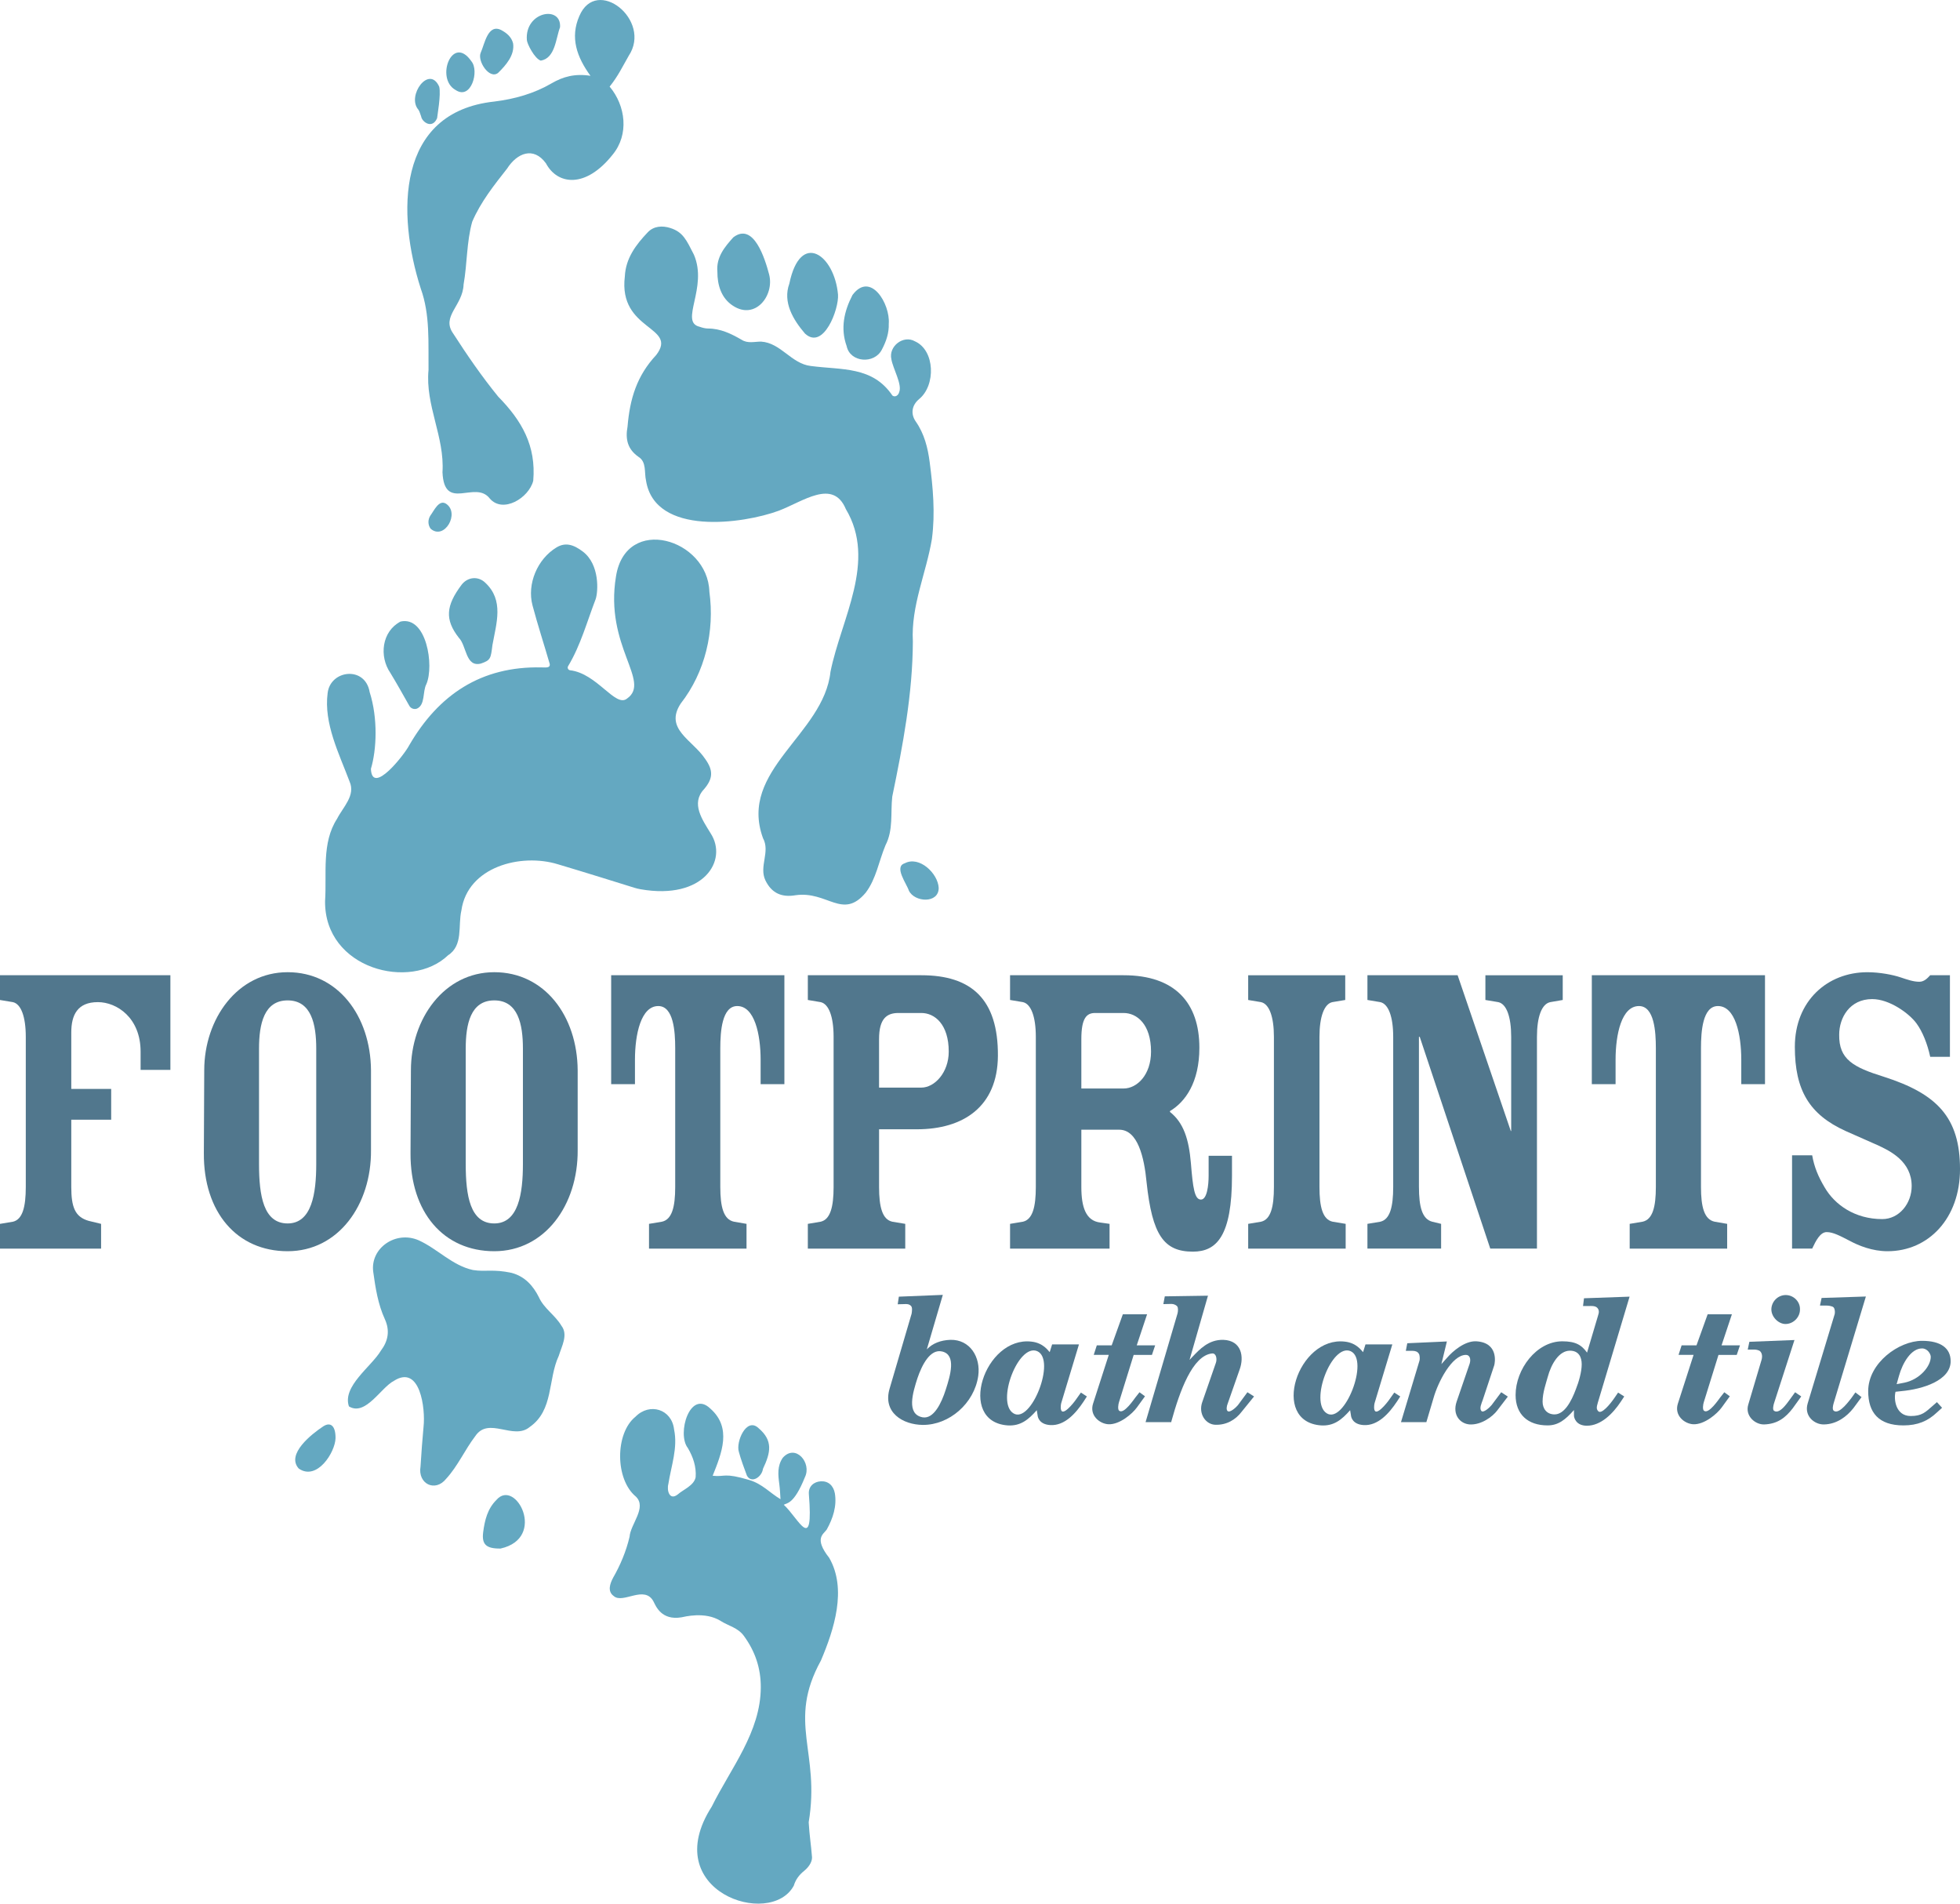 <?xml version="1.0" encoding="UTF-8"?><svg id="Layer_2" xmlns="http://www.w3.org/2000/svg" viewBox="0 0 1694.29 1645.21"><defs><style>.cls-1{fill:#64a8c1;}.cls-2{fill:#51778d;}</style></defs><g id="Logo"><path class="cls-2" d="m121.54,908.85c0-29.26-20.55-42.78-36.94-42.78-17.76,0-22.98,11.26-22.98,26.25v48.75h34.49v26.63h-34.49v58.13c0,17.25,3.15,25.86,14.96,29.25l10.81,2.62v21.4H0v-21.4l11.15-1.85c8.32-1.9,11.14-12.77,11.14-30.01v-129.75c0-17.61-4.18-28.48-11.14-30.01l-11.15-1.85v-21.4h147.29v81.78h-25.75v-15.76Z"/><path class="cls-2" d="m320.7,993.97c.38,47.26-28.21,87.37-72.06,87.37s-72.78-33.76-72.42-84.76l.33-71.62c0-44.28,28.6-84.76,72.09-84.76s71.69,37.86,72.06,84.76v69Zm-96.79,12c0,27.37,3.84,51.36,24.73,51.36s24.73-25.86,24.73-51.36v-99.76c0-21.01-4.23-41.64-24.73-41.64s-24.73,20.63-24.73,41.64v99.76Z"/><path class="cls-2" d="m499.36,993.97c.34,47.26-28.21,87.37-72.09,87.37s-72.7-33.76-72.4-84.76l.34-71.62c0-44.28,28.56-84.76,72.06-84.76s71.76,37.86,72.09,84.76v69Zm-96.77,12c0,27.37,3.81,51.36,24.69,51.36s24.75-25.86,24.75-51.36v-99.76c0-21.01-4.2-41.64-24.75-41.64s-24.69,20.63-24.69,41.64v99.76Z"/><path class="cls-2" d="m528.32,842.83h149.73v94.14h-20.54v-21.02c0-22.13-5.25-46.49-20.21-46.49-13.22,0-14.65,22.13-14.65,36.37v120c0,17.23,2.8,28.12,11.86,30.01l10.81,1.85v21.4h-84.29v-21.4l11.17-1.85c8.69-1.9,11.47-12.78,11.47-30.01v-120c0-14.24-1.38-36.37-14.63-36.37-14.94,0-20.16,24.36-20.16,46.49v21.02h-20.57v-94.14Z"/><path class="cls-2" d="m759.9,975.95v49.88c0,17.25,2.77,28.12,11.48,30.01l11.15,1.85v21.4h-84.21v-21.4l11.07-1.85c8.35-1.9,11.2-12.77,11.2-30.01v-129.75c0-17.61-4.23-28.48-11.2-30.01l-11.07-1.86v-21.38h98.12c42.87,0,66.53,20.27,66.18,69.77-.34,43.86-29.93,63.36-69.99,63.36h-32.74Zm0-36.01h36.54c11.53,0,23.68-13.11,23.68-31.09,0-23.65-12.16-33.4-23.68-33.4h-19.82c-10.09,0-16.73,4.87-16.73,22.52v41.96Z"/><path class="cls-2" d="m934.75,976.32v49.51c0,17.23,3.78,29.23,16.32,30.72l8.07,1.14v21.4h-86.01v-21.4l11.12-1.85c8.36-1.9,11.15-12.78,11.15-30.01v-129.76c0-17.59-4.21-28.46-11.15-30l-11.12-1.86v-21.38h98.17c44.58,0,65.48,24.01,65.48,62.64,0,29.98-12.19,46.87-25.42,54.75v.75c11.81,9.35,16.34,23.61,18.09,44.24,1.74,21.38,3.13,31.5,8.69,31.5,5.26,0,6.64-12.37,6.64-20.63v-17.23h20.19v17.23c0,52.13-13.24,65.63-33.79,65.63-25.06,0-35.18-14.25-40.04-59.99-2.07-21.74-7.66-45.39-23.68-45.39h-32.71Zm11.84-100.86c-7.35,0-11.84,4.51-11.84,22.51v42.75h36.54c11.48,0,23.7-11.65,23.7-31.88,0-23.64-12.22-33.38-23.7-33.38h-24.7Z"/><path class="cls-2" d="m1101.22,896.08c0-17.59-4.15-28.48-11.14-30.01l-11.11-1.85v-21.38h83.9v21.38l-11.17,1.85c-6.94,1.53-11.11,12.42-11.11,30.01v129.75c0,17.25,2.74,28.12,11.43,30.01l11.22,1.85v21.4h-84.27v-21.4l11.11-1.85c8.4-1.9,11.14-12.77,11.14-30.01v-129.75Z"/><path class="cls-2" d="m1226.59,1025.83c0,17.23,2.8,27.74,11.48,30.01l7.68,1.85v21.38h-63.69v-21.38l11.12-1.85c8.35-1.91,11.15-12.78,11.15-30.01v-129.75c0-17.61-4.21-28.48-11.15-30.01l-11.12-1.86v-21.38h77.96l45.96,134.62h.34v-81.36c0-17.61-4.12-28.48-11.14-30.01l-11.15-1.86v-21.38h66.85v21.38l-10.81,1.86c-7.28,1.54-11.47,12.41-11.47,30.01v182.99h-40.37l-60.96-182.99h-.69v129.75Z"/><path class="cls-2" d="m1376.03,842.83h149.69v94.14h-20.5v-21.02c0-22.13-5.22-46.49-20.18-46.49-13.28,0-14.65,22.13-14.65,36.37v120c0,17.23,2.79,28.12,11.84,30.01l10.79,1.85v21.4h-84.26v-21.4l11.14-1.85c8.71-1.9,11.48-12.78,11.48-30.01v-120c0-14.24-1.36-36.37-14.6-36.37-15.01,0-20.22,24.36-20.22,46.49v21.02h-20.54v-94.14Z"/><path class="cls-2" d="m1668.54,913.32c-2.43-11.25-6.64-21.73-11.86-28.87-6.3-8.62-23.32-21.01-38.28-21.01-19.5,0-28.54,16.13-28.54,30.75-.34,21.38,12.16,28.15,38.63,36.39,45.66,14.65,65.81,34.85,65.81,79.86,0,42.39-27.15,70.9-62.64,70.9-13.25,0-25.09-4.87-32.75-9.01-8.02-4.12-14.25-7.52-19.85-7.52s-9.38,7.52-12.55,14.27h-17.39v-80.64h17.39c1.77,10.14,5.23,18.41,10.79,27.74,8.71,15.04,26.14,27.4,49.81,27.4,14.61,0,25.41-13.49,25.41-28.52,0-21.35-18.44-30.36-29.97-35.6l-27.13-12c-31.33-14.24-43.89-35.24-43.89-72.75,0-39.74,28.23-64.49,62.69-64.49,10.79,0,22.27,2.26,28.87,4.51,5.61,1.85,10.84,3.74,16.06,3.74,4.17,0,6.97-3.01,9.4-5.64h17.04v70.49h-17.04Z"/><path class="cls-2" d="m797.82,1231.46c-17.47-.14-34.94-10.76-28.79-31.45l19.01-64.71c.28-1.96.84-5.31-.56-6.71-1.68-1.68-3.63-1.68-6.01-1.54l-5.45.14.98-6.57,38.01-1.54-13.84,47.1c5.03-5.31,12.16-7.97,20.4-8.25,16.77-.42,26.41,14.81,24.04,31.31-3.49,23.76-25.16,42.35-47.8,42.21Zm16.63-63.45c-10.34-2.52-17.47,11.6-21.38,23.06-4.05,12.58-9.78,31.17,4.47,33.82,9.64,1.68,16.35-12.44,19.99-23.9,3.91-12.16,9.36-30.05-3.07-32.98Z"/><path class="cls-2" d="m936.75,1211.19c-6.85,10.34-16.49,21.1-28.79,20.41-9.5-.56-10.9-6.71-11.04-8.53l-.7-4.33c-7.27,8.25-14.12,13.84-25.16,13.14-44.3-3.21-20.13-77.29,20.68-72.4,10.06,1.12,14.4,7.83,15.65,9.09l2.1-6.71h23.2l-15.37,50.87c-.42,1.68-.84,5.87.7,6.99,3.21,1.96,12.02-9.78,13.28-11.88l3.07-4.33,5.17,3.35-2.8,4.33Zm-60.8,10.2c15.23,9.78,37.32-46.26,20.68-53.67-16.35-6.99-35.78,44.03-20.68,53.67Z"/><path class="cls-2" d="m995.78,1170.94h-15.79l-12.72,40.95c-.56,1.68-1.26,6.15.14,7.27,4.05,3.49,13.14-10.34,13.98-11.32l3.63-4.61,4.75,3.49-6.99,9.64c-3.91,5.45-14.95,14.95-24.6,14.53-7.69-.42-16.63-7.69-13.28-17.89l13.56-42.07h-13l2.66-8.25h12.86l9.64-26.83h20.96l-8.94,26.83h15.93l-2.79,8.25Z"/><path class="cls-2" d="m1073.27,1220.14c-5.17,6.85-13.14,11.6-22.92,11.18-8.25-.42-14.67-9.64-11.04-19.71l11.74-33.82c1.12-3.07.42-8.38-3.21-8.11-17.05,1.68-28.09,32.84-35.22,58.56l-.14.84h-22.22l27.67-94.06c.42-1.68.7-5.03-.42-6.15-1.68-1.68-3.63-2.1-6.01-1.96l-5.87.14,1.26-6.71,37.32-.56-15.93,55.48,2.38-2.52c6.43-6.71,14.12-15.09,26.83-14.81,15.93.56,18.03,14.81,14.12,25.58l-10.48,29.91c-.7,1.68-1.26,4.89,0,6.01,2.1,1.96,7.83-3.63,8.94-5.03l8.25-11.18,5.73,3.63-10.76,13.28Z"/><path class="cls-2" d="m1207.62,1211.19c-6.85,10.34-16.49,21.1-28.79,20.41-9.5-.56-10.9-6.71-11.04-8.53l-.7-4.33c-7.27,8.25-14.12,13.84-25.16,13.14-44.3-3.21-20.12-77.29,20.69-72.4,10.06,1.12,14.4,7.83,15.65,9.09l2.1-6.71h23.2l-15.37,50.87c-.42,1.68-.84,5.87.7,6.99,3.21,1.96,12.02-9.78,13.28-11.88l3.07-4.33,5.17,3.35-2.79,4.33Zm-60.8,10.2c15.23,9.78,37.32-46.26,20.69-53.67-16.35-6.99-35.78,44.03-20.69,53.67Z"/><path class="cls-2" d="m1294.34,1218.88c-4.33,5.73-14.12,12.72-23.9,12.16-8.25-.56-15.09-8.25-11.32-19.57l11.32-32.98c1.26-4.05,0-7.55-3.21-7.55-12.16,0-24.18,23.48-28.09,37.45l-6.15,20.69h-21.94l16.07-53.39c.28-1.26.28-4.61-.7-5.87-1.12-1.82-3.21-2.38-5.45-2.38h-5.73l1.26-6.57,34.24-1.54-4.75,19.57,4.89-5.45c4.89-5.73,15.37-14.68,25.16-14.26,19.57,1.12,16.21,18.73,15.65,20.69l-9.92,29.91c-1.26,3.49-2.94,7.13-1.4,9.36,1.68,2.8,7.83-3.35,9.08-4.89l8.25-11.04,5.73,3.77-9.09,11.88Z"/><path class="cls-2" d="m1381.27,1212.03c-1.12,3.91-1.54,5.73.42,7.69,2.79,2.52,9.78-5.59,13.98-11.74l3.07-4.47,5.31,3.35-2.94,4.47c-6.85,10.34-17.19,20.82-29.35,20.82-9.5,0-11.18-6.99-11.18-8.8v-4.75c-7.41,8.38-13.56,13.28-22.78,13.28-17.05,0-27.67-9.5-27.67-26.28,0-22.08,17.89-46.4,40.39-46.4,11.74,0,16.77,3.36,21.38,9.78l9.09-30.61c.56-2.24,1.82-4.47.56-6.99-1.68-3.21-5.45-2.66-9.08-2.66h-4.05l.84-6.71,39.41-1.4-27.39,91.4Zm-24.18-44.72c-9.22,0-16.07,11.04-19.29,23.06-1.26,4.75-4.33,13.14-4.33,20.96,0,6.15,3.63,11.04,10.34,11.04,8.39,0,14.4-10.9,18.45-21.8,2.51-6.29,5.03-14.96,5.03-21.52,0-6.15-2.52-11.74-10.2-11.74Z"/><path class="cls-2" d="m1501.31,1170.94h-15.79l-12.72,40.95c-.56,1.68-1.26,6.15.14,7.27,4.05,3.49,13.14-10.34,13.98-11.32l3.63-4.61,4.75,3.49-6.99,9.64c-3.91,5.45-14.95,14.95-24.6,14.53-7.69-.42-16.63-7.69-13.28-17.89l13.56-42.07h-13l2.66-8.25h12.86l9.64-26.83h20.96l-8.94,26.83h15.93l-2.8,8.25Z"/><path class="cls-2" d="m1549.95,1216.78c-6.71,8.81-13.7,13.84-24.88,14.26-7.55.28-16.77-7.13-13.84-17.05l11.46-38.57c.98-3.35.42-5.87-.98-7.41-1.12-1.4-4.33-1.68-5.31-1.68h-5.59l1.4-6.71,38.99-1.54-17.75,54.92c-.42,1.4-1.4,5.31.14,6.29,5.31,3.49,12.86-9.09,14.81-11.46l3.35-4.61,5.31,3.63-7.13,9.92Zm-6.29-72.54c-6.01.14-12.44-5.87-12.44-12.72.14-6.71,5.59-12.16,12.16-12.3,6.71-.14,12.58,5.31,12.58,12.02.28,6.85-5.45,12.86-12.3,13Z"/><path class="cls-2" d="m1585,1213.01c-.42,1.26-1.4,5.31.28,6.29,4.89,3.49,14.26-10.2,15.09-11.04l3.49-4.89,5.31,4.05-6.99,9.5c-5.73,7.27-14.4,13.98-25.58,14.12-7.97.14-17.33-7.13-13.98-18.17l23.34-77.15c.28-1.12.42-4.05-.84-5.73-1.12-1.4-5.17-1.68-6.15-1.68h-5.73l1.4-6.57,38.29-1.26-27.95,92.52Z"/><path class="cls-2" d="m1643.72,1202.25l-5.17.56c-1.68,6.57.14,20.96,13.14,20.96,9.78,0,12.72-3.35,19.15-8.94l3.49-3.07,4.47,4.89-4.47,4.05c-7.83,7.41-16.63,11.18-28.93,11.18-21.52,0-30.47-11.18-30.47-29.63,0-24.32,26.55-43.47,46.54-43.47,16.35,0,24.74,6.43,24.74,17.61,0,16.63-24.04,24.18-42.49,25.85Zm17.75-36.9c-9.37,0-16.77,12.3-19.99,23.9l-1.96,6.99,6.57-1.26c13.28-2.66,22.92-14.11,22.92-22.36,0-2.51-2.8-7.27-7.55-7.27Z"/><path class="cls-1" d="m805.6,465.59c2.92-22.11.91-44.24-1.95-66.19-1.61-12.34-4.6-24.47-12.02-35.09-4.53-6.48-3.58-13.96,2.81-19.35,14.64-11.85,13.89-42.2-3.51-49.98-10.02-5.74-22.98,4.29-20.39,15.49,1.38,8.19,9.45,21.69,6.77,28.36-.72,2.88-3.45,4.75-5.86,3.03-17.21-25.5-43.74-22.02-70.58-25.57-16.89-1.98-25.83-20-42.96-21.07-5.7-.01-11.57,1.85-16.93-1.65-8.98-5.19-18.18-9.65-28.93-9.66-2.44,0-4.97-.69-7.3-1.52-17.71-4.12,7.46-33.77-4.93-62.34-6.45-12.55-9.28-19.51-20.47-23.04-6.82-2.15-14.19-1.71-19.35,3.69-10.24,10.72-19.14,22.49-19.87,38.21-5.78,47.29,46.4,42.76,27.14,67.88-16.82,17.99-22.79,37.89-24.8,61.85-2.07,11.16.18,19.68,9.5,26.2,7.08,4.42,4.83,13.46,6.48,20.55,7.77,48.19,84.15,37.29,114.71,26,21.17-8.01,46.87-27.95,58.01-1.44,26.93,45.12-4.04,94.75-13.27,140.6-5.84,54.45-79.75,84.89-58.36,143.76,6.47,11.8-3.56,24.34,2.05,36.4,5.47,11.37,14.26,14.98,26.1,12.97,27.63-3.92,40.66,21.5,60.6-2.13,9.11-11.89,11.46-27.48,17.15-41.03,6.93-13.41,4.27-27.82,5.87-42.1,9.14-44.2,17.62-88.72,17.8-134.04-1.7-30.89,11.55-58.9,16.51-88.79Z"/><path class="cls-1" d="m724.41,254.66c-3-34.39-32.44-55.85-42.08-9.55-5.86,16.11,3.31,31.24,13.52,43.16,15.95,14.79,29.44-21.06,28.56-33.61Z"/><path class="cls-1" d="m633.53,264.19c19.4,12.84,36.15-8.98,31.29-27.16-3.38-12.76-13.2-45.5-30.94-31.9-7.47,8.32-14.87,17.16-13.75,29.68-.06,11.43,3.34,22.89,13.4,29.38Z"/><path class="cls-1" d="m762.33,302.11c3.7-7.01,6.23-14.28,5.95-22.34,1.33-17.21-15.79-45.73-31.37-24.81-7.19,13.91-10.59,28.68-5.02,44.22,2.99,14.18,23.99,15.75,30.44,2.93Z"/><path class="cls-1" d="m782.04,746.1c-9.5,2.95,1.74,17.7,3.6,23.57,4.84,10.22,25.88,11.45,25.8-2.33-.62-12.51-16.76-27.98-29.39-21.24Z"/><path class="cls-1" d="m415.64,573.49c8.61-2.93,8.59-4.46,10.03-15.96,3.41-19.04,10.16-38.67-6.17-53.91-6.14-5.99-15.39-5.07-20.61,1.91-13.38,17.91-14.59,29.92-2.21,45.71,6.73,6.82,5.67,25.57,18.96,22.25Z"/><path class="cls-1" d="m387.28,825.6c13.35-8.59,8.48-25.52,11.57-38.78,5.31-37.67,51.34-49.79,83.51-39.86,19.79,5.85,56.39,17.25,65.92,20.24,1.8.57,3.63,1.01,5.49,1.33,54.61,9.54,75.77-25.06,60.5-48.39-6.97-11.49-17.29-25.72-5.73-38.04,7.87-9.16,8.18-16.21,1.13-26.08-11.01-16.65-35.64-25.93-21.26-47.95,21.2-27.18,29.5-62.51,24.79-96.78-1.34-45.63-72.17-66.89-80.71-13.18-10.08,60.45,30.71,90.74,9.56,105.6-10,8.24-25.86-21.81-49.38-24.46-1.59-.31-2.42-2.08-1.61-3.48,10.85-17.99,16.31-38.39,23.81-57.87,2.26-6.4,3.69-30-11-41.17-8.2-6.24-15.22-8.22-22.87-3.58-16.45,9.97-25.6,31.53-20.68,50.07,4.46,16.79,10.02,33.82,14.87,50.55.72,4.1-4.57,2.9-7.07,3.03-52.16-1.17-89.01,23.52-114.44,67.39-3.7,7.41-32.08,44.02-33.05,20.28,4.96-16.58,6.15-43.63-1.08-66.31-3.85-22.94-34.02-19.27-36.33.83-3.45,26.17,9.86,52.27,18.96,76.43,5.34,12.06-5.66,22.03-10.8,32.18-13.56,20.91-8.79,47.47-10.38,71.17-.62,58.68,73.94,77.85,106.29,46.83Z"/><path class="cls-1" d="m353.83,609.98c1.32,2.33,4.16,3.36,6.67,2.41,7.3-3.4,4.63-14.7,8.08-21.17,6.84-15.75.24-59.12-22.36-54.05-16.21,8.53-18.66,30.06-8.74,44.46,5.65,9.27,10.91,18.78,16.35,28.35Z"/><path class="cls-1" d="m429.14,1296.27c-7.73,7.64-10.13,17.57-11.46,27.83-1.35,10.42,2.32,14.38,15.03,14.2,40.48-9.04,12.9-61.16-3.57-42.03Z"/><path class="cls-1" d="m279.49,1232.66c-9.89,6.5-32.47,24.1-21.22,36.53,15.73,10.85,31.49-14.02,31.78-26.29.09-10.56-4.24-14.29-10.56-10.24Z"/><path class="cls-1" d="m465.84,1121.1c-5-10-12.2-17.99-23.59-21.04-16.15-3.5-22.17-.71-33.41-2.47-17.9-3.9-30.61-18.31-46.89-25.68-19.89-8.71-42.14,6.82-39.3,27.36,1.92,13.9,4.1,27.86,10.01,40.76,4.55,9.94,2.86,18.93-3.4,27.23-8.21,13.84-33.58,30.79-27.63,48.19,14.33,8.74,27.59-16.27,38.91-22.1,22.77-14.49,27.3,24.35,25.6,39.57-1.08,11.48-1.9,23-2.63,34.51-2.55,14.9,12.65,22.56,22.23,10.49,10.03-10.92,16.16-25.09,25.11-36.79,11.55-17.22,32.92,3.89,47.04-7.87,20.86-14.57,15.53-40.93,25.15-61.57,2.45-8.14,8.28-18.11,2.31-25.89-5.48-9.28-15.05-14.83-19.51-24.67Z"/><path class="cls-1" d="m467.46,52.4c12.54-2.14,12.95-19.08,16.66-28.86,1.35-19.22-30.59-13.6-28.68,11.04.13,3.19,6.67,16.13,12.03,17.82Z"/><path class="cls-1" d="m430.49,63.08c6.93-6.82,14.55-15.45,13.05-25.6-1.4-5.54-5.38-8.84-10.24-11.5-11.65-5.81-14.38,12.19-17.78,19.62-3.05,7.03,7.42,23.23,14.96,17.47Z"/><path class="cls-1" d="m393.91,77.83c13.33,8.85,20.59-16.55,13.6-24.84-16.53-23.99-31.51,15.12-13.6,24.84Z"/><path class="cls-1" d="m364.1,100.81c.8,4.66,9.59,11.03,13.74,1.33.11-1.78,3.53-20.59,1.83-27.23-8.67-19.31-28.38,7.95-18.01,19.89,1.21,1.73,1.63,4,2.45,6.01Z"/><path class="cls-1" d="m385.47,435.27c-6.06-3.7-10.25,6.04-13.39,10.22-2.29,3.5-2.32,8.11.19,11.46,11.8,10.32,25.71-13.6,13.2-21.68Z"/><path class="cls-1" d="m370.43,319.7c-2.94,30.61,14.05,57.85,12.07,88.44,1.53,34.68,28.23,6.4,40.84,22.64,11.3,13.31,33.84-.35,37.61-15.29,2.61-30.23-9.9-51.96-30.29-72.71-14.12-17.33-26.77-35.71-38.88-54.5-10.65-14.94,8.34-24.05,8.96-42.43,3.16-17.8,2.58-36.88,7.45-54.21,7.3-17.03,18.8-31.5,30.17-45.95,8.57-13.4,22.79-19.35,33.56-4.56,9.96,18.73,34.3,21.93,57.6-7.39,14.46-17.48,11.36-42.32-2.53-58.9,7.11-8.76,11.1-17.2,16.47-26.58,20.55-30.85-27.83-69.32-42.66-34.41-8.11,18.57-2.25,35.38,9.63,51.66-13.47-2.13-23.81.79-33.51,6.44-15.35,8.95-32.04,13.63-49.58,15.8-85.3,9.16-84.21,97.51-63.62,161.63,8.16,22.62,6.44,46.69,6.71,70.33Z"/><path class="cls-1" d="m659.54,1269.39c6.72-14.18,8.82-24.46-3.9-35.21-10.46-9.83-19.73,12.16-16.93,20.59,1.47,5.8,5.06,15.53,6.94,20.48,3.87,7.14,12.86,1.37,13.9-5.87Z"/><path class="cls-1" d="m714.65,1321.9c5.44-9.76,8.85-20.37,7.03-31.33-1.29-6.85-5.79-10.73-12.14-10.38-5.93.33-10.88,4.38-10.33,11.12,4.2,52.1-8.63,21.23-21.67,9.16,2.37-1.6,8.67.06,18.21-23.73,6.24-12.48-8.11-29.39-19.15-16.82-4.78,7.06-4.01,14.73-2.96,22.54.56,4.35.8,8.85,1.06,13.19-9.08-5.36-15.71-13.23-27.04-16.6-22.15-6.59-20.72-2.43-31.61-3.66,7.91-19.75,16.76-41.43-1.98-58.01-17.58-16.92-29.18,21.7-19.49,34.02,4.56,7.75,7.44,16.16,6.76,25.25-1.37,7.24-10.81,10.71-15.43,14.86-7.09,5.62-9.69-3.27-8.15-9.04,2.43-15.61,8.29-31.11,4.94-47.06-1.97-17.61-21.16-23.48-33.38-11.02-17.76,14.27-17.72,54.17.37,69.04,9.72,9.48-4.65,23.65-5.47,34.69-2.89,12.55-8.18,24.9-14.14,35.24-2.69,5.06-5.3,11.93.48,16.02h-.02c8.12,7.09,26.75-10.11,34.49,4.91,1.84,3.57,6.66,16.42,24.12,13.44,2.1-.36,20.36-5.34,33.84,3.16,6.97,4.39,14.83,5.8,19.97,12.8,9.77,13.3,14.75,27.98,14.69,44.42-.03,38.72-25.9,69.94-42.38,103.22-46.93,73,50.86,105.64,70.92,68.32,1.59-5.31,4.69-9.39,8.96-12.8,3.22-2.57,7-7.21,6.79-11.81-.86-10.91-2.21-18.76-2.88-30.16,10.24-61.36-18.95-86.01,10.57-139.77,11.39-26.82,22.71-61.77,7.17-88.76-13.5-17.13-4.81-20.44-2.14-24.47Z"/></g></svg>